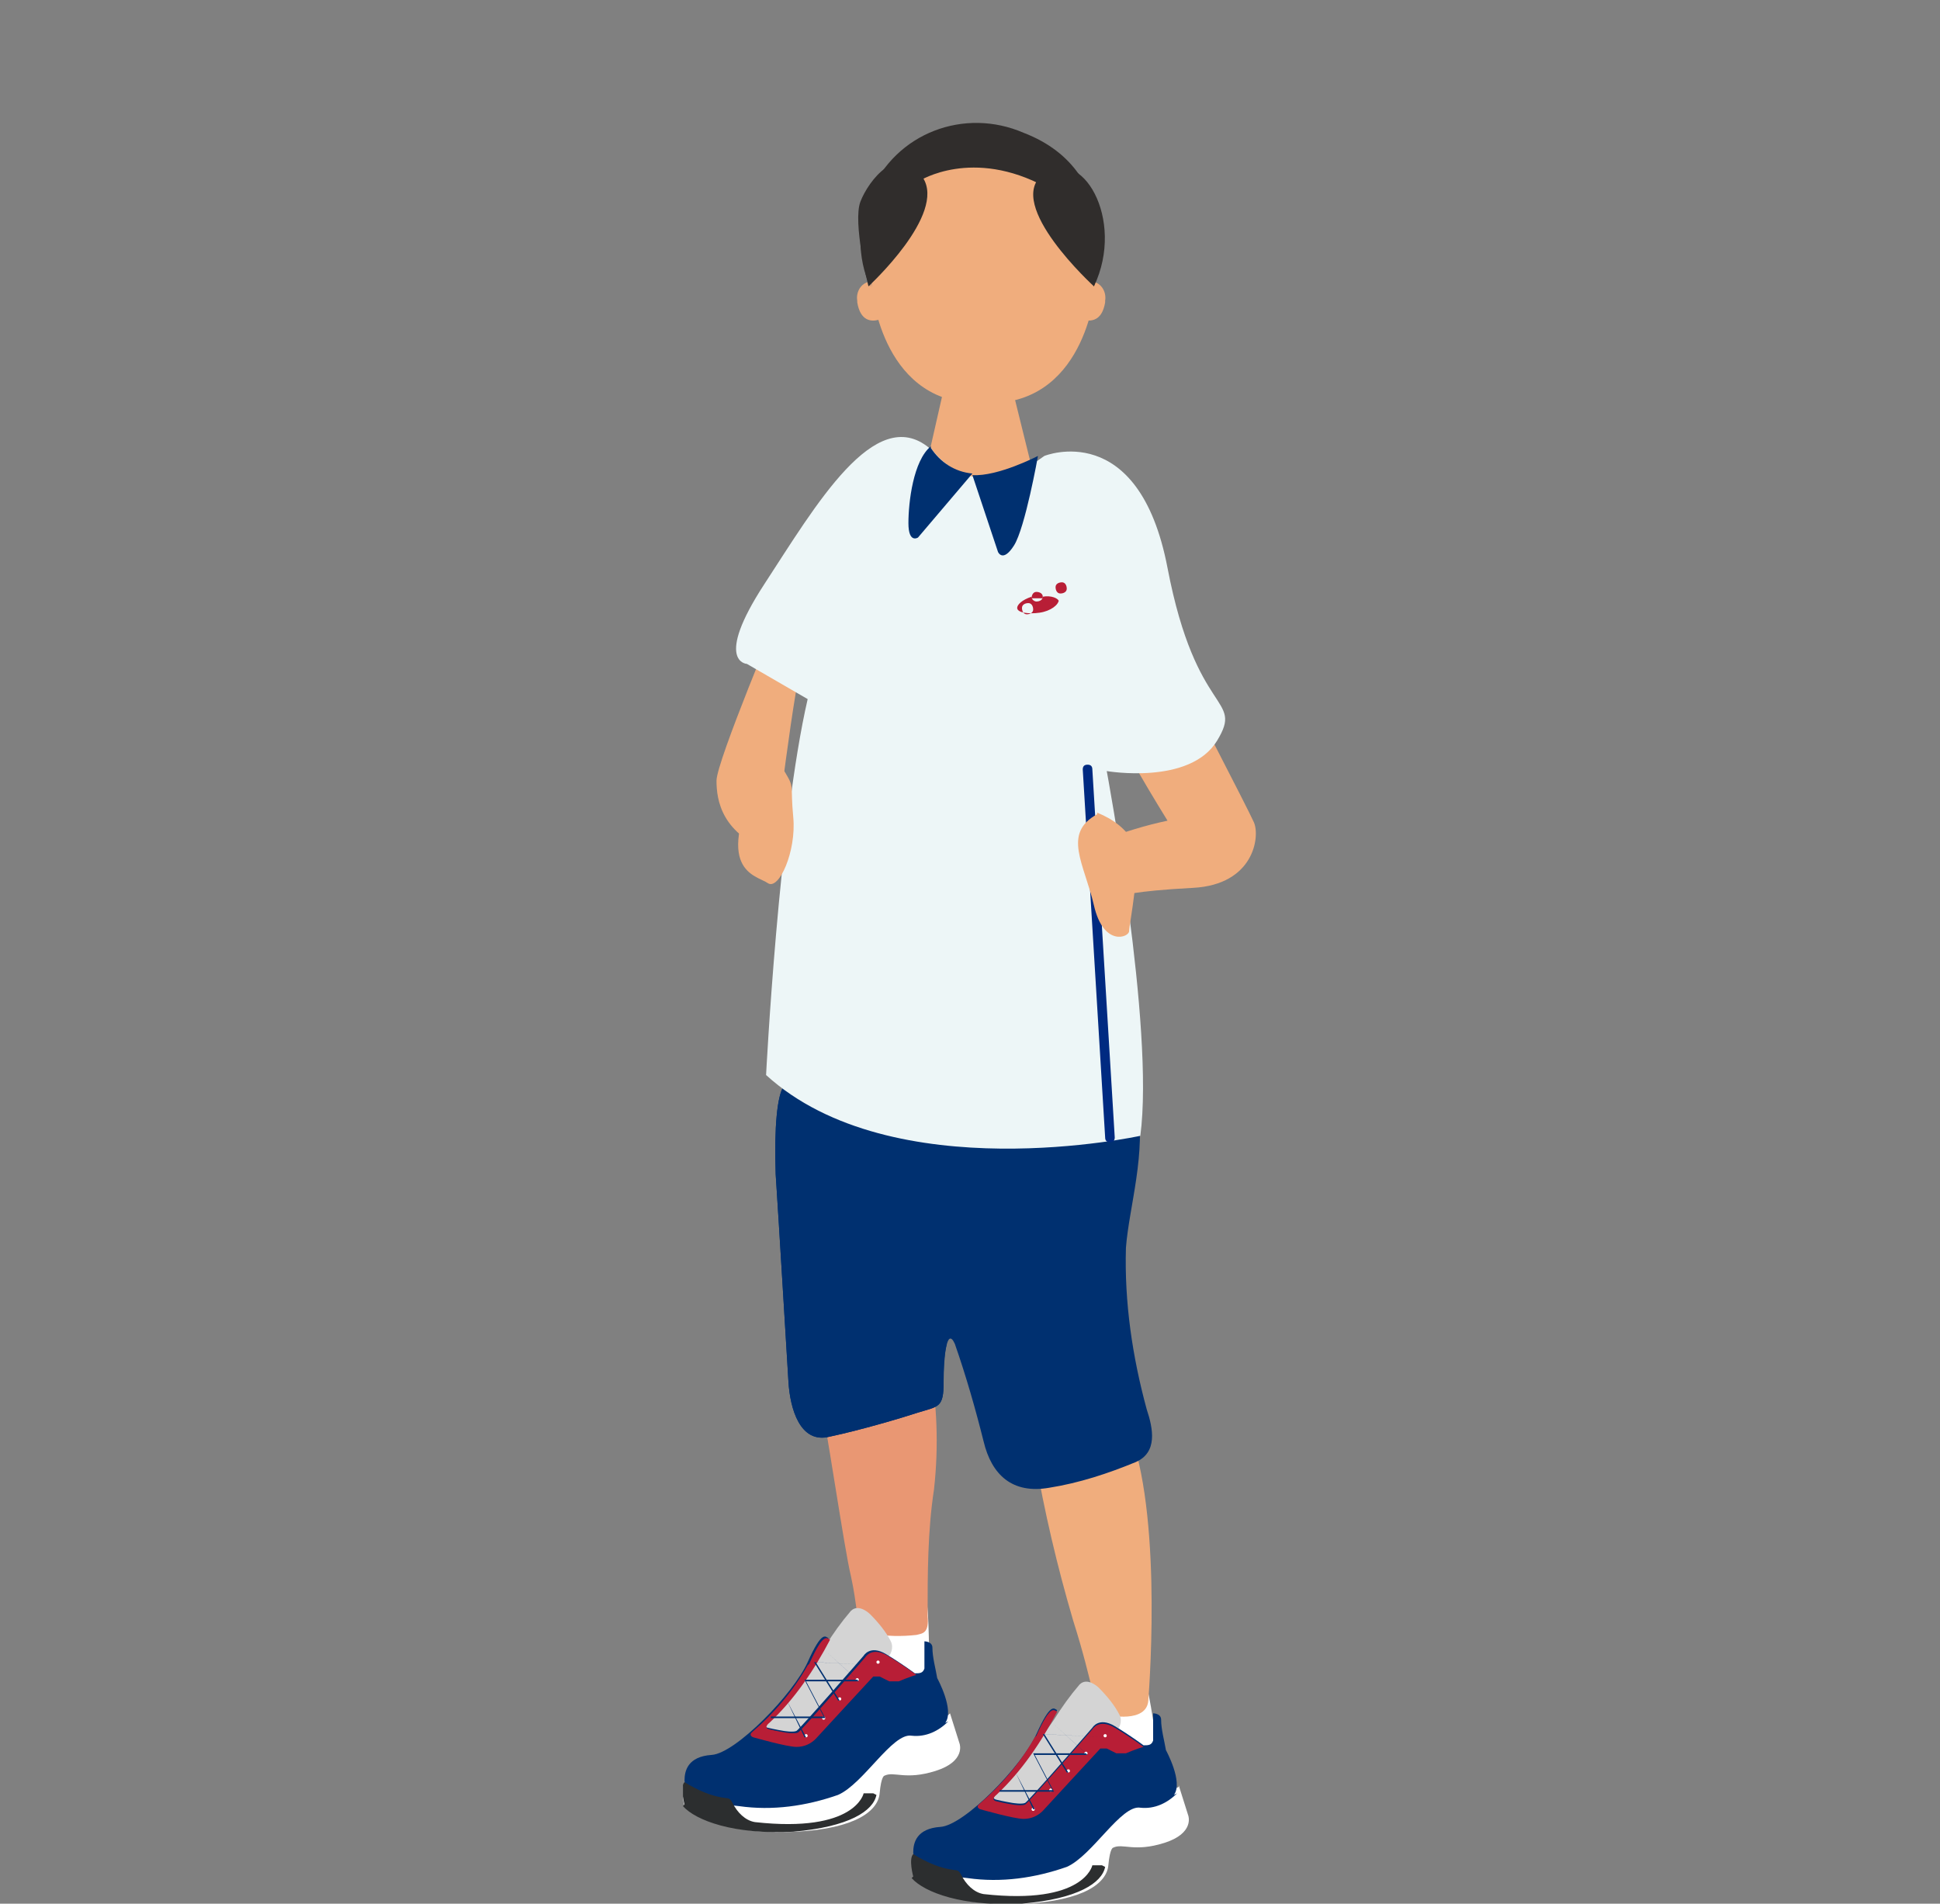 <?xml version="1.0" encoding="UTF-8"?>
<svg xmlns="http://www.w3.org/2000/svg" version="1.1" xmlns:xlink="http://www.w3.org/1999/xlink" viewBox="0 0 121.3 119">
  <rect x="0" y="0" width="121.3" height="119" fill="#808080" stroke="none"/>
  <defs>
    <style>
      .cls-1, .cls-2 {
        fill: #003070;
      }

      .cls-1, .cls-3, .cls-4, .cls-5 {
        fill-rule: evenodd;
      }

      .cls-6, .cls-3 {
        fill: #fff;
      }

      .cls-7 {
        fill: #edf6f7;
      }

      .cls-8 {
        fill: none;
      }

      .cls-9 {
        fill: #302d2c;
      }

      .cls-4, .cls-10 {
        fill: #f0ad7d;
      }

      .cls-11 {
        fill: #002a81;
      }

      .cls-5 {
        fill: #e99773;
      }

      .cls-12 {
        fill: #2c2e2f;
      }

      .cls-13 {
        fill: #b81e36;
      }

      .cls-14 {
        fill: #d4d4d4;
      }

      .cls-15 {
        clip-path: url(#clippath);
      }
    </style>
    <clipPath id="clippath">
      <rect class="cls-8" x="42.7" y="7.7" width="35.9" height="111.3"/>
    </clipPath>
  </defs>
  <!-- Generator: Adobe Illustrator 28.7.1, SVG Export Plug-In . SVG Version: 1.2.0 Build 142)  -->
  <g>
    <g id="_グループ_1674" data-name="グループ_1674">
      <g class="cls-15">
        <g id="_グループ_1673" data-name="グループ_1673">
          <path id="_パス_16877" data-name="パス_16877" class="cls-10" d="M74,42.8s4,7.7,4.4,8.6,0,3.9-3.8,4.1-4.5.5-4.5.5l-1.1-3.5c1.3-.5,2.6-.9,4-1.2,0,0-3.8-6.1-4.1-7.6s5-.9,5-.9"/>
          <path id="_パス_16878" data-name="パス_16878" class="cls-10" d="M48.8,38.1s-4,9.5-4,10.7.3,3.4,3.6,4.5c0,0,1.3-11.1,1.9-12.5l-1.5-2.8Z"/>
          <path id="_パス_16879" data-name="パス_16879" class="cls-3" d="M53.5,99c0,.8.2,3.1.3,4,0,.6.1,1.3.4,1.8.7,1,1.7,1.6,2.9,1.8.7,0,1.1-.2,1-1.4,0-1.4,0-4.5-.2-5.4-1.4-.5-2.9-.8-4.4-.8"/>
          <path id="_パス_16880" data-name="パス_16880" class="cls-3" d="M68.3,105.9c0,.9.1,3.4.1,4.3s0,1,.5,1.2c1,.3,2,.2,3,0,.5-.1.8-.6.6-1.3-.2-1.1-.6-4.3-.9-5-1.2,0-2.3.3-3.3.9"/>
          <path id="_パス_16881" data-name="パス_16881" class="cls-5" d="M51.2,87c.4,1.6,1.6,9.9,2,11.5.2.9.3,1.7.4,2.4.1.6.3,1,.9,1.2.9.2,1.9.2,2.8.1.4-.1.8-.1.7-1.2,0-2.6,0-5.3.4-7.9.3-2.7.2-5.4-.3-8-.4-1.7-6.9,2-6.9,2"/>
          <path id="_パス_16882" data-name="パス_16882" class="cls-4" d="M64.7,91c.6,3.5,1.4,6.9,2.4,10.3,1.3,4.1,1.3,5.6,1.8,5.8s2.8.6,2.9-.8.9-12.6-1.5-17.6-5.8,2.2-5.7,2.2"/>
          <path id="_パス_16883" data-name="パス_16883" class="cls-1" d="M49,67.9c-.4.6-.6,2.5-.5,5.5.2,3,.7,11.4.8,13s.7,3.9,2.6,3.4c1.9-.4,4.6-1.2,5.5-1.5,1.3-.4,1.6-.3,1.6-1.9s.2-3.5.7-2.4c.7,2,1.3,4.1,1.8,6.1.5,2.1,1.8,3.3,4.1,2.9,1.9-.3,3.7-.9,5.4-1.6,1.4-.6,1.1-2.1.7-3.3-.9-3.3-1.4-6.7-1.3-10.1.2-2.6,1.3-5.9.7-9.2s-12.2-8.7-22.1-1"/>
          <path id="_パス_16884" data-name="パス_16884" class="cls-1" d="M48.5,73.4c.2,3,.7,11.4.8,13s.7,3.9,2.6,3.4c1.9-.4,4.6-1.2,5.5-1.5,1.3-.4,1.6-.3,1.6-1.9,0-.8,0-1.6.2-2.4-.2-1.2-.4-2.8-.8-4.7-.6-3.4.4-11.3,1-15.3-3.8.2-7.4,1.5-10.4,3.9-.4.6-.6,2.5-.5,5.5"/>
          <path id="_パス_16885" data-name="パス_16885" class="cls-4" d="M68.2,17.6c.6,0,1,.6.9,1.2,0,0,0,0,0,.1-.2,1.2-.9,1.2-1.4,1.1s.5-2.4.5-2.4"/>
          <path id="_パス_16886" data-name="パス_16886" class="cls-4" d="M54.5,17.6c-.6,0-1,.6-.9,1.2,0,0,0,0,0,.1.2,1.2.9,1.2,1.3,1.1s-.5-2.4-.5-2.4"/>
          <path id="_パス_16887" data-name="パス_16887" class="cls-10" d="M62.8,22.3l2.3,9.3-7.7-.2,2-8.8,3.4-.2Z"/>
          <path id="_パス_16888" data-name="パス_16888" class="cls-10" d="M68.5,17c0-4.5-3.2-8.2-7-8.2s-7,3.7-7,8.2,0,.6,0,.9h0s.5,7.1,6.4,7.3c.2,0,.4,0,.6,0,.2,0,.4,0,.6,0,5.9-.2,6.4-7.3,6.4-7.3h0c0-.3,0-.6,0-.9"/>
          <path id="_パス_16889" data-name="パス_16889" class="cls-14" d="M55.4,103.7c.3-.2.5-.7.3-1.1-.3-.6-.8-1.2-1.3-1.7,0,0-.7-.7-1.2-.2-.6.7-1.1,1.4-1.6,2.2,0,0-1.4,2-1.5,2.1s-3.3,4-3.3,4c0,0,2.8.1,2.8,0s5.7-5.4,5.7-5.4"/>
          <path id="_パス_16890" data-name="パス_16890" class="cls-6" d="M59.4,107.1l.6,1.9s.4,1.1-1.5,1.7-2.6,0-3.2.3c0,0-.2,0-.3,1.1s-1.5,2.2-5.2,2.4-6.1-.7-7-1.6c0,0-.3-1.1,0-1.4s6.8,1.1,6.8,1.1l5.4-3.4,4.3-2Z"/>
          <path id="_パス_16891" data-name="パス_16891" class="cls-2" d="M59.3,107.6c-.6.6-1.4,1-2.3.9-1.2-.2-3,3-4.6,3.7-2,.7-4.1,1-6.2.7-2.2-.2-3.4-1-3.4-1.6s.2-1.5,1.7-1.6,5.1-3.8,6-5.8,1.1-1.6,1.3-1.5c-.9,1.9-2.2,3.7-3.8,5.2,0,0-.4.3,0,.4s1,.2,1,.2c0,0,.6.1.8,0s4.2-4.7,4.2-4.7c0,0,.4-.7,1.4-.1s1.8,1.2,1.8,1.2c.3,0,.5,0,.6-.3,0,0,0-.2,0-.2,0-.7,0-1.5,0-1.5,0,0,.5,0,.5.4,0,.6.2,1.3.3,1.9,0,0,1.1,2,.5,2.8"/>
          <path id="_パス_16892" data-name="パス_16892" class="cls-12" d="M42.8,112.8s-.3-1.1,0-1.4c0,0,0,0,0,0,.8.5,1.7.9,2.6,1,.2,0,.3.1.4.3.3.6.8,1.1,1.4,1.2,6.3.7,6.8-1.8,6.8-1.8,0,0,.2,0,.3,0h.3c0,0,.2.1.2.1-.2,1-1.7,2-5.2,2.3-3.7.2-6.1-.7-6.9-1.6"/>
          <path id="_パス_16893" data-name="パス_16893" class="cls-13" d="M50.6,104c.9-2,1.1-1.6,1.3-1.5-1,1.9-2.2,3.7-3.8,5.2,0,0-.4.3,0,.4s1,.2,1,.2c0,0,.6.1.8,0s4.2-4.7,4.2-4.7c0,0,.4-.7,1.4-.1s1.8,1.2,1.8,1.2h0c-.4.1-1.1.4-1.1.4-.2,0-.4,0-.6,0-.4-.2-.6-.3-.6-.3-.1,0-.3,0-.4,0-.1.1-3.6,3.9-3.6,3.9-.3.3-.7.5-1.2.5-.6,0-2.7-.6-2.7-.6,0,0-.3-.1-.1-.3h0c1.4-1.2,2.6-2.6,3.5-4.2"/>
          <path id="_パス_16894" data-name="パス_16894" class="cls-6" d="M54.8,103.9c0,0,0,.1.1.1,0,0,.1,0,.1-.1,0,0,0-.1-.1-.1h0c0,0-.1,0-.1.1"/>
          <path id="_パス_16895" data-name="パス_16895" class="cls-6" d="M52.4,106.2c0,0,0,.1.1.1,0,0,.1,0,.1-.1,0,0,0-.1-.1-.1h0c0,0-.1,0-.1.1"/>
          <path id="_パス_16896" data-name="パス_16896" class="cls-6" d="M51.4,107.4c0,0,0,.1.1.1,0,0,.1,0,.1-.1,0,0,0-.1-.1-.1h0c0,0-.1,0-.1.1"/>
          <path id="_パス_16897" data-name="パス_16897" class="cls-6" d="M50.3,108.5c0,0,0,.1.1.1,0,0,.1,0,.1-.1,0,0,0-.1-.1-.1h0c0,0-.1,0-.1.1"/>
          <path id="_パス_16898" data-name="パス_16898" class="cls-6" d="M53.5,105c0,0,0,.1.1.1,0,0,.1,0,.1-.1,0,0,0-.1-.1-.1h0c0,0-.1,0-.1.1"/>
          <path id="_パス_16899" data-name="パス_16899" class="cls-2" d="M50.4,108.6s0,0,0,0l-1.2-2.3s0,0,0,0c0,0,0,0,0,0h3.2s-1.5-2.4-1.5-2.4c0,0,0,0,0,0,0,0,0,0,0,0l3.9.2s0,0,0,0c0,0,0,0,0,0,0,0,0,0,0,0l-3.8-.2,1.5,2.4s0,0,0,0c0,0,0,0,0,0h-3.3s1.1,2.3,1.1,2.3c0,0,0,0,0,0h0"/>
          <path id="_パス_16900" data-name="パス_16900" class="cls-2" d="M51.5,107.4h-3.3c0,0,0,0,0-.1,0,0,0,0,0,0h3.3c0,0-1.2-2.3-1.2-2.3,0,0,0,0,0,0,0,0,0,0,0,0h3.3s-2.1-1.9-2.1-1.9c0,0,0,0,0,0,0,0,0,0,0,0,0,0,0,0,0,0l2.2,2s0,0,0,0c0,0,0,0,0,0h-3.3s1.2,2.3,1.2,2.3c0,0,0,0,0,0,0,0,0,0,0,0"/>
          <path id="_パス_16901" data-name="パス_16901" class="cls-14" d="M69.7,108.3c.3-.2.5-.7.3-1.1-.3-.6-.8-1.2-1.3-1.7,0,0-.7-.7-1.2-.2-.6.7-1.1,1.4-1.6,2.2,0,0-1.4,2-1.5,2.1s-3.3,4-3.3,4c0,0,2.8.1,2.8,0s5.7-5.4,5.7-5.4"/>
          <path id="_パス_16902" data-name="パス_16902" class="cls-6" d="M73.7,111.6l.6,1.9s.4,1.1-1.5,1.7-2.6,0-3.2.3c0,0-.2,0-.3,1.1s-1.5,2.2-5.2,2.4-6.1-.7-6.9-1.6c0,0-.3-1.1,0-1.4s6.8,1.1,6.8,1.1l5.4-3.4,4.3-2Z"/>
          <path id="_パス_16903" data-name="パス_16903" class="cls-2" d="M73.6,112.1c-.6.6-1.4,1-2.3.9-1.2-.2-3,3-4.6,3.7-2,.7-4.1,1-6.2.7-2.1-.2-3.4-1-3.4-1.6s.2-1.5,1.7-1.6,5.1-3.8,6-5.8,1.1-1.6,1.3-1.5c-1,1.9-2.2,3.7-3.8,5.2,0,0-.4.3,0,.4s1,.2,1,.2c0,0,.6.1.8,0s4.2-4.7,4.2-4.7c0,0,.4-.7,1.4-.1s1.8,1.2,1.8,1.2c.3,0,.5,0,.6-.3,0,0,0-.2,0-.2,0-.7,0-1.5,0-1.5,0,0,.5,0,.5.4,0,.6.2,1.3.3,1.9,0,0,1.1,2,.5,2.8"/>
          <path id="_パス_16904" data-name="パス_16904" class="cls-12" d="M57.1,117.3s-.3-1.1,0-1.4c0,0,0,0,0,0,.8.5,1.7.9,2.6,1,.2,0,.3.1.4.3.3.6.8,1.1,1.4,1.2,6.3.7,6.8-1.8,6.8-1.8,0,0,.2,0,.3,0h.3c0,0,.2.1.2.1-.2,1-1.7,2-5.2,2.3-3.7.2-6.1-.7-6.9-1.6"/>
          <path id="_パス_16905" data-name="パス_16905" class="cls-13" d="M64.8,108.5c.9-2,1.1-1.6,1.3-1.5-1,1.9-2.2,3.7-3.8,5.2,0,0-.4.3,0,.4s1,.2,1,.2c0,0,.6.1.8,0s4.2-4.7,4.2-4.7c0,0,.4-.7,1.4-.1s1.8,1.2,1.8,1.2h0c-.4.1-1.1.4-1.1.4-.2,0-.4,0-.6,0-.4-.2-.6-.3-.6-.3-.1,0-.3,0-.4,0-.1.1-3.6,3.9-3.6,3.9-.3.3-.7.5-1.2.5-.6,0-2.7-.6-2.7-.6,0,0-.3-.1-.1-.3h0c1.4-1.2,2.6-2.6,3.5-4.2"/>
          <path id="_パス_16906" data-name="パス_16906" class="cls-6" d="M69,108.5c0,0,0,.1.1.1,0,0,.1,0,.1-.1,0,0,0-.1-.1-.1h0c0,0-.1,0-.1.1"/>
          <path id="_パス_16907" data-name="パス_16907" class="cls-6" d="M66.7,110.7c0,0,0,.1.1.1,0,0,.1,0,.1-.1,0,0,0-.1-.1-.1h0c0,0-.1,0-.1.1"/>
          <path id="_パス_16908" data-name="パス_16908" class="cls-6" d="M65.6,111.9c0,0,0,.1.1.1,0,0,.1,0,.1-.1,0,0,0-.1-.1-.1h0c0,0-.1,0-.1.1"/>
          <path id="_パス_16909" data-name="パス_16909" class="cls-6" d="M64.5,113.1c0,0,0,.1.1.1,0,0,.1,0,.1-.1,0,0,0-.1-.1-.1h0c0,0-.1,0-.1.1"/>
          <path id="_パス_16910" data-name="パス_16910" class="cls-6" d="M67.8,109.6c0,0,0,.1.1.1,0,0,.1,0,.1-.1,0,0,0-.1-.1-.1h0c0,0-.1,0-.1.1"/>
          <path id="_パス_16911" data-name="パス_16911" class="cls-2" d="M64.7,113.1s0,0,0,0l-1.2-2.3s0,0,0,0c0,0,0,0,0,0h3.2s-1.5-2.4-1.5-2.4c0,0,0,0,0,0,0,0,0,0,0,0l3.9.2s0,0,0,0c0,0,0,0,0,0,0,0,0,0,0,0l-3.8-.2,1.5,2.4s0,0,0,0c0,0,0,0,0,0h-3.3s1.1,2.3,1.1,2.3c0,0,0,0,0,0h0"/>
          <path id="_パス_16912" data-name="パス_16912" class="cls-2" d="M65.8,112h-3.3c0,0,0,0,0-.1,0,0,0,0,0,0h3.3c0,0-1.2-2.3-1.2-2.3,0,0,0,0,0,0,0,0,0,0,0,0h3.3s-2.1-1.9-2.1-1.9c0,0,0,0,0,0,0,0,0,0,0,0,0,0,0,0,0,0l2.2,2s0,0,0,0c0,0,0,0,0,0h-3.3s1.2,2.3,1.2,2.3c0,0,0,0,0,0,0,0,0,0,0,0"/>
          <path id="_パス_16913" data-name="パス_16913" class="cls-7" d="M58.2,28s2.5,3.9,7.1.5c0,0,5.9-2.4,7.7,7,1.8,9.4,4.8,8,3.1,10.8s-6.9,1.9-6.9,1.9c0,0,3,16,2.1,22.8,0,0-15.5,3.4-23.4-3.8,0,0,.8-15.7,2.6-23.5l-3.8-2.2s-2.1-.1,1.1-5,6.9-11.3,10.3-8.5"/>
          <path id="_パス_16914" data-name="パス_16914" class="cls-10" d="M47.7,48.1c.1-.3.8-.8,1.4.2.6,1,.3.7.5,2.8s-.9,4.6-1.6,4.1-3.6-.7-.3-7.1"/>
          <path id="_パス_16915" data-name="パス_16915" class="cls-9" d="M68.4,17.9s2.1-7.1-4.4-9.6c-3.7-1.6-8,0-9.6,3.8-.8,1.9-.8,4,0,5.8,0,0-.1-7.5,6.7-8,0,0,4.8-.7,7.3,8"/>
          <path id="_パス_16916" data-name="パス_16916" class="cls-9" d="M54.3,17.9s4.9-4.5,3.4-6.8-3.4.2-3.9,1.5c-.5,1.3.5,5.3.5,5.3"/>
          <path id="_パス_16917" data-name="パス_16917" class="cls-9" d="M68.4,17.9s-5.6-5.1-3.2-7,5.2,2.8,3.2,7"/>
          <path id="_パス_16918" data-name="パス_16918" class="cls-9" d="M57.5,11.3s3.3-2.1,7.9.4c0-.4-.2-.8-.4-1.2-.1,0-3.8-1.5-4-1.5s-2.2.9-2.4.9-1.7.7-1.7.7l.5.7Z"/>
          <path id="_パス_16919" data-name="パス_16919" class="cls-2" d="M58.2,28c.6.9,1.5,1.5,2.6,1.6l-3.4,4s-.6.4-.6-.9.3-3.9,1.4-4.8"/>
          <path id="_パス_16920" data-name="パス_16920" class="cls-2" d="M60.8,29.7l1.6,4.8s.3.7,1-.4,1.5-5.6,1.5-5.6c0,0-2.5,1.3-4.1,1.2"/>
          <path id="_パス_16921" data-name="パス_16921" class="cls-13" d="M66.3,37.1c.2,0,.4-.1.4-.3,0-.2-.1-.4-.3-.4-.2,0-.4.1-.4.3,0,0,0,0,0,0,0,.2.1.4.3.4"/>
          <path id="_パス_16922" data-name="パス_16922" class="cls-13" d="M65.2,37.3c0-.2-.2-.3-.4-.3-.2,0-.3.2-.3.4,0,0,0,0,0,0,0,0,.2,0,.3,0,.1,0,.3,0,.4,0"/>
          <path id="_パス_16923" data-name="パス_16923" class="cls-13" d="M66.2,37.6c0-.2-.5-.4-1-.3,0,0,0,0,0,0,0,.2-.2.3-.4.3-.1,0-.3-.1-.3-.3-.6.2-.9.5-.9.7,0,.3.7.4,1.4.3s1.2-.5,1.2-.8M64.2,38.4c-.2,0-.3-.2-.3-.4s.2-.3.4-.3c.2,0,.3.2.3.4h0c0,.2-.2.3-.4.3"/>
          <path id="_パス_16924" data-name="パス_16924" class="cls-11" d="M69.4,71.4c-.2,0-.3-.1-.3-.3l-1.4-23c0-.2.1-.3.3-.3,0,0,0,0,0,0,.2,0,.3.1.3.3l1.4,23c0,.2-.1.3-.3.3,0,0,0,0,0,0h0Z"/>
          <path id="_パス_16925" data-name="パス_16925" class="cls-10" d="M68.6,50.8c1,.4,1.8,1,2.3,1.9.5,1.2-.3,5.1-.3,5.5s-1.6,1-2.2-1.6-2-4.5.2-5.7"/>
        </g>
      </g>
    </g>
  </g>
</svg>